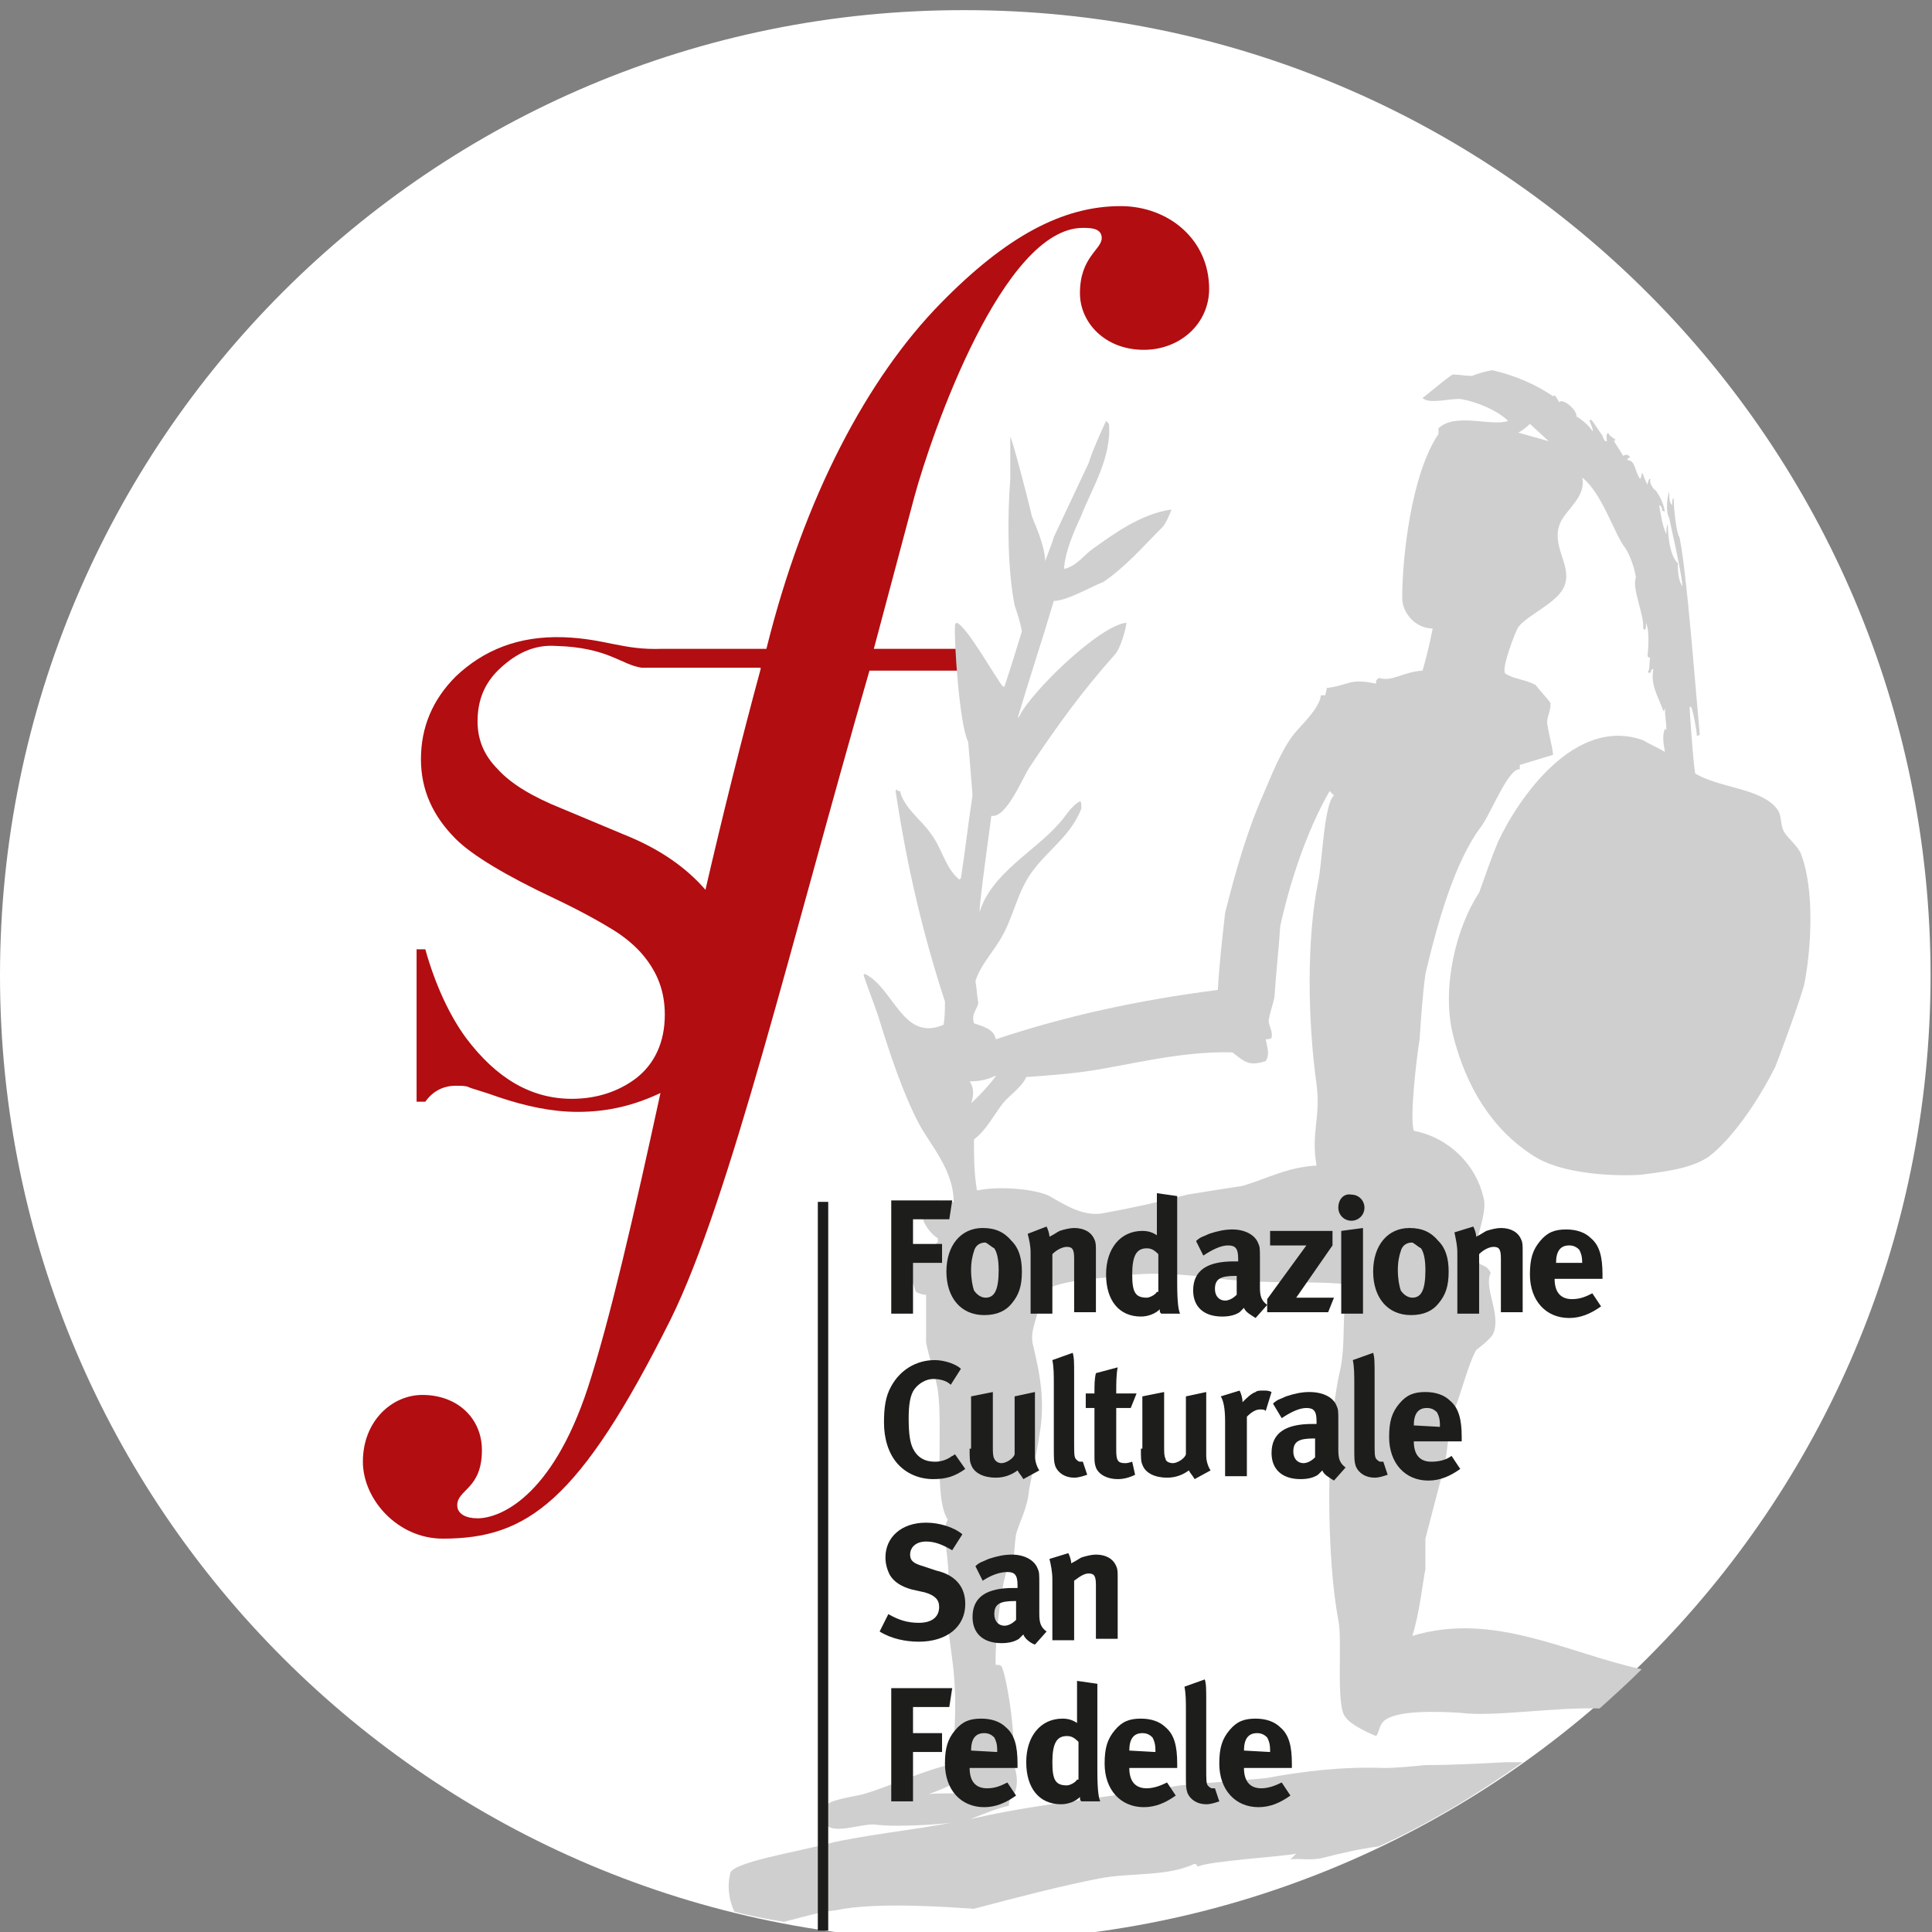 <?xml version="1.0" encoding="utf-8"?>
<!-- Generator: Adobe Illustrator 21.0.0, SVG Export Plug-In . SVG Version: 6.00 Build 0)  -->
<svg version="1.1" id="Layer_1" xmlns="http://www.w3.org/2000/svg" xmlns:xlink="http://www.w3.org/1999/xlink" x="0px" y="0px"
	 viewBox="0 0 133.1 133.1" style="enable-background:new 0 0 133.1 133.1;" xml:space="preserve">
<rect x="0" y="0" width="133.1" height="133.1" fill="#808080" stroke="none"/>
<style type="text/css">
	.st0{clip-path:url(#SVGID_2_);fill:#FFFFFF;}
	.st1{clip-path:url(#SVGID_2_);fill:#B20D11;}
	.st2{clip-path:url(#SVGID_2_);fill:#CFCFCF;}
	.st3{clip-path:url(#SVGID_2_);fill:#1D1D1B;}
	.st4{clip-path:url(#SVGID_2_);fill:none;stroke:#1D1D1B;stroke-width:0.716;}
</style>
<g>
	<defs>
		<rect id="SVGID_1_" x="0" y="0.6" width="133.1" height="133.1"/>
	</defs>
	<clipPath id="SVGID_2_">
		<use xlink:href="#SVGID_1_"  style="overflow:visible;"/>
	</clipPath>
	<path class="st0" d="M66.5,133.7c36.7,0,66.5-29.8,66.5-66.5c0-36.7-29.8-66.5-66.5-66.5C29.8,0.6,0,30.4,0,67.2
		C0,103.9,29.8,133.7,66.5,133.7"/>
	<path class="st1" d="M52.4,46.1c-1.3,4.8-2.6,10-3.8,15.2c-1.3-1.5-3.1-2.8-5.6-3.8l-4.3-1.8c-2-0.8-3.5-1.7-4.4-2.7
		c-1-1-1.4-2.1-1.4-3.3c0-1.5,0.5-2.7,1.6-3.7c1.1-1,2.3-1.6,3.8-1.5c3.6,0.1,4.5,1.3,5.9,1.5l0,0h0.1c0.1,0,0.2,0,0.4,0H52.4z
		 M83.3,19.9c0-3.4-2.8-5.7-6.1-5.7c-4,0-7.9,2.1-12.4,6.7c-5,5.1-9.4,13.3-12,23.8h-7.2c-2.7,0.1-3.9-0.7-6.8-0.8
		c-3.1-0.1-5.5,0.9-7.4,2.7c-1.6,1.6-2.4,3.5-2.4,5.7c0,2.1,0.8,3.9,2.4,5.5c1.1,1.1,3.4,2.5,6.8,4.1c1.9,0.9,3.3,1.7,4.1,2.2
		c0.8,0.5,1.5,1.1,2,1.7c1,1.2,1.5,2.5,1.5,4.1c0,1.9-0.7,3.4-2,4.4c-1.2,0.9-2.7,1.4-4.4,1.4c-2.8,0-5.2-1.4-7.3-4.2
		c-1.1-1.5-2.1-3.6-2.8-6.1h-0.6v10.5h0.6c0.5-0.7,1.2-1.1,2.1-1.1c0.4,0,0.7,0,0.9,0.1c0.2,0.1,1,0.3,2.1,0.7c1.8,0.6,3.6,1,5.4,1
		c2.2,0,4-0.5,5.7-1.3c-1.8,8.3-3.5,15.7-5,20.3c-2.5,7.6-6.1,9-7.6,9c-0.8,0-1.4-0.3-1.4-0.9c0-1.1,1.7-1.1,1.7-3.8
		c0-2.2-1.7-3.8-4.1-3.8c-2.1,0-4.1,1.8-4.1,4.6c0,2.6,2.4,5.3,5.5,5.3c5.8,0,9.4-2.5,15.7-15.1c4.1-8.3,8.3-26,13.7-44.7h7.2v-1.5
		h-6.9L63,34.2c1.2-4.4,6.1-18.5,11.6-18.5c0.5,0,1.3,0,1.3,0.7c0,0.8-1.5,1.3-1.5,3.8c0,2,1.7,3.9,4.4,3.9
		C81.3,24.1,83.3,22.3,83.3,19.9"/>
	<path class="st2" d="M106.7,30.4c-0.3-0.1-1.8-0.5-2.1-0.6c0.4-0.2,0.7-0.5,0.8-0.6L106.7,30.4z M91.9,54.8c-0.7,0.6-0.8,4.7-1.1,6
		c-0.8,4-0.7,9.6-0.1,13.9c0.3,2.3-0.4,3.3,0,5.6c-2,0.1-3.4,0.9-5.1,1.4c-1.3,0.2-2.6,0.4-3.8,0.6c-1.9,0.5-3.7,0.9-5.9,1.3
		c-1.4,0.2-2.7-0.7-3.6-1.2c-1-0.5-3.5-0.7-4.9-0.4h-0.1c-0.2-1.3-0.2-2.2-0.2-3.5c0.9-0.7,1.3-1.6,2-2.5c0.5-0.6,1.3-1.1,1.6-1.8
		c1.4-0.1,2.8-0.2,4.2-0.4c2.8-0.4,6.4-1.4,10-1.3c0.8,0.6,1.1,1,2.3,0.6c0.3-0.5,0.1-0.9,0-1.5c0.1,0,0.3,0,0.4-0.1
		c0.1-0.5-0.2-0.8-0.2-1.2c0.1-0.6,0.3-1.1,0.4-1.6c0.1-1.6,0.3-3.3,0.4-4.9c0.7-3.2,1.9-6.7,3.4-9.3C91.8,54.7,91.8,54.7,91.9,54.8
		 M68.6,74.1c0.1,0-1,1.3-1.7,1.9c0.2-0.5,0.2-1.1-0.1-1.5C67.4,74.5,68,74.4,68.6,74.1 M66.9,123.5c-0.7,0.1-2.1,0-2.9,0.1
		c0.5-0.2,1.1-0.4,1.6-0.7l0.5-0.4C66.4,122.7,66.7,123.4,66.9,123.5 M124.3,67.8c0.5-2.5,0.7-6.5-0.2-8.9c-0.2-0.6-0.9-1.1-1.2-1.6
		c-0.3-0.6-0.1-1.1-0.5-1.6c-1.1-1.4-3.9-1.4-5.6-2.4c-0.1-0.1-0.4-4.3-0.4-4.6h0.1c0.1,0.1,0.4,1.6,0.4,2c0.1,0,0.2-0.1,0.2-0.1
		c-0.3-3.2-0.9-11.3-1.4-13.6c-0.2-0.2-0.4-2-0.4-2.7c-0.1,0.1-0.1,0.2-0.1,0.5c-0.2-0.2-0.2-0.4-0.2-0.9c-0.1,0.1-0.3,1.3,0,1.8
		c0,0.1,0.9,3.9,0.9,4.7c-0.4-0.6-0.3-1.8-0.3-1.6c-0.7-0.6-0.7-2.6-0.7-2.7c-0.1,0.2-0.1,0.4-0.1,0.7c-0.3-0.6-0.4-1.5-0.5-2
		c0.2,0.1,0.2,0.2,0.2,0.4c0.1,0,0.2,0,0.2,0.1c-0.1-0.9-0.8-1.8-0.7-1.5c0-0.1-0.4-0.4-0.3-0.8c-0.1-0.1-0.2,0.3-0.2,0.4
		c-0.1-0.2-0.2-0.4-0.3-0.7c0,0,0-0.1-0.1-0.1c0,0.1,0,0.2-0.1,0.4c-0.4-0.5-0.3-1.3-0.9-1.3c0.1-0.2,0-0.1,0.2-0.2
		c-0.1-0.2-0.3-0.2-0.5-0.1c0-0.1-0.5-0.8-0.6-1c-0.1,0,0,0,0.1-0.1c-0.1-0.1-0.5-0.3-0.5-0.5c-0.2,0.2-0.1,0.3-0.1,0.6h-0.1
		c-0.1-0.1-0.2-0.3-0.2-0.4c-0.2-0.2-0.5-0.8-0.8-1.1c0,0,0,0-0.1,0.1c0.1,0.2,0.3,0.7,0.2,0.7c-0.2-0.4-1-1-1.1-1
		c0.1-0.4-0.9-1.3-1.2-1c-0.1-0.2-0.3-0.6-0.4-0.4c-1.2-0.8-2.5-1.4-4.2-1.8c-0.5,0.1-0.9,0.2-1.4,0.4c-0.4,0-0.9-0.1-1.3-0.1
		c-0.3,0.1-2,1.6-2.1,1.6c0.4,0.5,2,0,2.7,0.1c1.1,0.2,2.5,0.8,3.2,1.5c-1.2,0.4-3.6-0.6-4.8,0.5v0.4c-1.9,2.8-2.5,8.6-2.5,11.3
		c0,1,0.9,2.1,2.1,2.1c-0.2,1-0.4,1.9-0.7,2.9c-1.4,0.1-2.1,0.8-3,0.5c-0.2,0.2-0.2,0.1-0.2,0.4c-1.9-0.4-1.8,0.1-3.4,0.3
		c0,0.2-0.1,0.4-0.1,0.5h-0.3c-0.1,0.9-1.3,2-1.8,2.6c-0.9,1.1-1.6,2.9-2.2,4.3c-1.1,2.5-1.9,5.3-2.6,8.1c-0.2,1.8-0.4,3.5-0.5,5.3
		c-5.5,0.7-10.5,1.8-15.3,3.4c-0.1-0.7-0.9-0.9-1.5-1.1c-0.2-0.7,0.2-0.9,0.3-1.4c-0.1-0.5-0.1-1-0.2-1.5c0.3-1,1.1-1.9,1.6-2.7
		c1.1-1.7,1.2-3.5,2.5-5.1c1.1-1.4,2.5-2.3,3.2-4.1c0-0.2,0-0.5-0.1-0.5c-0.7,0.4-1,1.1-1.5,1.6c-1.7,1.9-4.6,3.4-5.4,6
		c-0.1,0,0.5-4.4,0.8-6.6c1,0.2,2.1-2.5,2.6-3.3c2-3,3.6-5.2,5.9-7.8c0.4-0.4,0.8-1.9,0.8-2.2c-1.9,0.2-6.7,4.9-7.4,6.5
		c0,0-0.1,0-0.1,0.1c0.8-2.7,1.7-5.4,2.5-8.1c0.9,0,2.6-1,3.4-1.3c1.5-1,2.8-2.5,4.1-3.8c0.2-0.2,0.6-1.1,0.6-1.2
		c-2.1,0.3-4,1.7-5.4,2.7c-0.6,0.4-1.1,1.2-2,1.4c0.1-1.3,0.7-2.6,1.2-3.7c0.7-1.8,2.1-4,1.9-6.3c-0.1-0.1-0.2-0.2-0.2-0.2
		c0,0-0.9,1.9-1.2,2.9c-0.8,1.7-1.6,3.4-2.4,5.1c-0.2,0.7-0.5,1.3-0.7,2v0.1H72c0.1-1.2-0.5-2.5-0.9-3.5c-0.3-1.3-1.4-5.5-1.5-5.5
		v2.9c-0.2,2.6-0.2,6.2,0.3,8.7c0.2,0.6,0.4,1.2,0.5,1.8c-0.4,1.3-0.8,2.6-1.2,3.8h-0.1c-0.4-0.4-2.5-4.2-3.2-4.4
		c0,0-0.1,0.1-0.1,0.1c-0.1,1,0.3,7,0.9,8.1c0.1,1.2,0.2,2.4,0.3,3.7c-0.3,1.9-0.5,3.8-0.8,5.7l-0.1,0.1c-1-0.8-1.2-2.2-2-3.2
		c-0.6-0.9-1.8-1.7-2.1-2.9c-0.1,0-0.2,0-0.2-0.1c0,0-0.1,0-0.1,0.1c0.8,5.3,1.9,9.9,3.4,14.5c0,0.5,0,1.1-0.1,1.6
		c-2.8,1.2-3.4-2.5-5.4-3.5c0,0-0.1,0-0.1,0.1c0.3,0.9,0.7,1.9,1,2.8c0.8,2.6,1.7,5.3,2.8,7.4c0.8,1.5,2.4,3.2,2.4,5.4
		c-0.4,0.1-0.7,0.1-1.1-0.1c-1.4,0.2-1,1-1.1,1c0.1,0.6,0.6,1.3,1.1,1.6c0.2,0.8-1.3,0.3-1.7,1c-0.7,0.3,0,2.1,0.2,2.7
		c0.2,0.1,0.4,0.2,0.7,0.2v3.3c0.2,1,0.6,2.1,0.8,3.2c0.4,2.8-0.3,7.5,0.7,9c-0.5,0.7,0.2,3.1,0,4.2c-0.3,1.4,0.1,3.8,0.3,5.4
		c0.4,3.1,0.1,4.6,0.1,7.2c-2.2,0.5-4.2,1.5-6.2,2.1c-0.8,0.2-2.5,0.4-2.7,0.9c-0.2,0.1-0.2,0.4-0.2,0.6c0,0.4,0.1,0.4,0.3,0.6
		c0.6,0.7,2.5-0.1,3.4,0c1.4,0.2,5.6,0,6.6-0.4c0.8-0.3,1.7-0.7,2.6-0.9c0-0.6,0.4-0.6,0.5-1.2c0.2-0.9-0.2-1.7-0.3-2.1
		c0.4-0.8-0.3-5.5-0.7-6.3c-0.1-0.1-0.1-0.1-0.4-0.1c-0.1-1,0.4-7.1,1.2-7.2c0.1-0.6,0.1-1.2,0.2-1.8c0.2-0.8,0.8-1.8,0.9-3.1
		c0,0,0.6-2.9,0.7-3.7c0.4-2.2,0.1-4-0.4-6.1c-0.4-1.3,0.6-2.3,0.3-3.4c0.5-1.2,4.1-1.3,5.8-1.5c2.1-0.3,4.4-0.1,6.8,0.2
		c3.1,0.4,6.5,0.1,8.9,0.4c-0.7,1.8-0.2,3.8-0.7,6c-1,4.4-0.9,13-0.1,17.1c0.3,1.4-0.2,6,0.5,6.7c0.3,0.5,1.6,1.1,2.1,1.3
		c0.2-0.2,0.2-0.7,0.5-1c0.8-0.8,3.7-0.7,5.3-0.6c2.3,0.3,6.4-0.4,9.6-0.3c1-0.9,2-1.8,2.9-2.7c-5.1-1.1-10.2-4-15.8-2.3
		c0.5-1.6,0.7-3.6,0.9-4.6V106c0.4-1.5,0.8-3.1,1.2-4.6c0.4-1.4,0.3-2.9,0.8-4.3c0.5-1.2,0.9-3,1.5-4.1c0,0,1.1-0.8,1.2-1.2
		c0.5-1.3-0.7-3.1-0.2-4.1c-0.2-0.4-0.3-0.4-0.7-0.6c-1-0.7,0.6-3.3,0.2-4.6c-0.5-2.2-2.3-4.1-4.8-4.6c-0.3-0.9,0.2-5.1,0.4-6.3
		c0.1-1.5,0.2-3,0.4-4.5c0.8-3.4,2-7.7,3.8-10.1c0.7-0.9,1.9-4.1,2.7-4v-0.3c0,0,1.3-0.4,2.3-0.7c-0.1-0.8-0.3-1.4-0.4-2.1
		c-0.1-0.4,0.3-1,0.2-1.5c-0.3-0.4-0.7-0.8-1-1.2c-0.7-0.4-1.5-0.4-2.1-0.8c-0.3-0.3,0.7-2.9,0.9-3.2c0.7-0.9,2.8-1.7,3.2-2.9
		c0.5-1.4-1-2.7-0.3-4.3c0.4-0.9,1.8-1.8,1.5-3.1c1.4,1.1,2.2,3.9,3,4.9c0.2,0.3,0.6,1.2,0.7,2c-0.3,0.7,0.6,2.6,0.5,3.5
		c0,0,0,0,0.1,0.1c0.1-0.1,0.1-0.2,0.1-0.5c0.3,0.7,0.1,2.3,0.1,2.3c0.1,0.1,0,0.1,0.2,0.1c-0.1,0.1,0,0.9-0.2,1
		c0.2,0.1,0.2,0.1,0.3-0.2h0.1c-0.2,1.1,0.3,1.8,0.7,2.9c0.1-0.1,0,0,0.1-0.2c0,0.5,0.1,1,0.1,1.5c0,0-0.1-0.1-0.1-0.1
		c-0.2,0.5-0.1,1,0,1.6c-0.5-0.3-1-0.5-1.5-0.8c-4.7-1.7-8.6,4-10,7c-0.5,1.2-0.9,2.4-1.3,3.5c-1.6,2.4-2.6,6.6-1.8,9.8
		c0.9,3.6,2.7,6.5,5.5,8.3c2.4,1.6,7.2,1.4,7.7,1.3c1.5-0.2,3.2-0.4,4.4-1.2c1.6-1.2,3.4-3.8,4.6-6.2
		C122.4,73.3,124.1,68.7,124.3,67.8 M50.3,129.1c-0.2,0.8-0.1,1.8,0.3,2.6c1.1,0.3,2.2,0.5,3.4,0.7c1.2-0.3,2.5-0.7,3.6-0.8
		c2.8-0.6,7.9-0.2,9.5-0.1c3-0.8,6.1-1.6,8.7-2.1c2.1-0.4,4.6-0.1,6.5-1c0.2,0.1,0.1,0,0.2,0.2c0.8-0.4,6-0.7,6.8-0.9
		c-0.1,0.1-0.4,0.4-0.4,0.4c0.7-0.1,1.3,0.1,2.2-0.1c1.2-0.3,2.4-0.6,3.9-0.8c3.5-1.6,6.8-3.6,9.9-5.8c-0.4,0-0.7,0-1.1,0
		c-1.9,0.1-3.7,0.2-5.6,0.2c-1,0.1-2,0.2-2.9,0.2c-2.7-0.1-5.4,0.2-8.1,0.7c-2,0.2-3.9,0.3-5.9,0.5c-4.6,0.8-9.4,1.2-13.9,2.2
		c-3.6,0.8-6.5,1-9.9,1.7C54.9,127.6,50.3,128.3,50.3,129.1"/>
	<path class="st3" d="M85.7,120.6c0-0.8,0.3-1.2,0.9-1.2c0.3,0,0.5,0.1,0.7,0.3c0.1,0.2,0.2,0.4,0.2,0.9v0.1L85.7,120.6L85.7,120.6z
		 M86.9,123.2c-0.8,0-1.2-0.5-1.2-1.4v0H89v-0.3c0-1.2-0.2-2-0.8-2.5c-0.4-0.4-1-0.6-1.7-0.6c-0.8,0-1.3,0.2-1.8,0.8
		c-0.5,0.6-0.7,1.2-0.7,2.3c0,1.8,1.1,3,2.7,3c0.8,0,1.5-0.3,2.2-0.8l-0.6-0.9C87.9,123,87.4,123.2,86.9,123.2 M81.6,116.2
		c0.1,0.5,0.1,1,0.1,1.7v4.3c0,0.8,0,1,0.1,1.3c0.2,0.5,0.7,0.8,1.3,0.8c0.3,0,0.6-0.1,0.9-0.2l-0.3-0.9c-0.1,0-0.1,0-0.2,0
		c-0.1,0-0.2-0.1-0.3-0.2c-0.1-0.2-0.1-0.3-0.1-1.3v-4.5c0-0.8,0-1.2-0.1-1.5L81.6,116.2z M77.8,120.6c0-0.8,0.3-1.2,0.9-1.2
		c0.3,0,0.5,0.1,0.7,0.3c0.1,0.2,0.2,0.4,0.2,0.9v0.1L77.8,120.6L77.8,120.6z M79,123.2c-0.8,0-1.2-0.5-1.2-1.4v0h3.3v-0.3
		c0-1.2-0.2-2-0.8-2.5c-0.4-0.4-1-0.6-1.7-0.6c-0.8,0-1.3,0.2-1.8,0.8c-0.5,0.6-0.7,1.2-0.7,2.3c0,1.8,1.1,3,2.7,3
		c0.8,0,1.5-0.3,2.2-0.8l-0.6-0.9C80,123,79.5,123.2,79,123.2 M74.2,122.6c-0.1,0.2-0.5,0.4-0.7,0.4c-0.8,0-1-0.4-1-1.6
		c0-1.3,0.3-1.8,1-1.8c0.3,0,0.5,0.1,0.8,0.4V122.6z M74.2,115.8v2c0,0.3,0,0.7,0,0.9c-0.3-0.2-0.6-0.3-1-0.3c-1.5,0-2.5,1.2-2.5,3
		c0,1.8,0.9,2.9,2.4,2.9c0.5,0,1-0.2,1.3-0.5c0,0.2,0,0.2,0.1,0.3h1.3c-0.1-0.2-0.2-0.7-0.2-2.1v-6L74.2,115.8z M66.9,120.6
		c0-0.8,0.3-1.2,0.9-1.2c0.3,0,0.5,0.1,0.7,0.3c0.1,0.2,0.2,0.4,0.2,0.9v0.1L66.9,120.6L66.9,120.6z M68,123.2
		c-0.8,0-1.2-0.5-1.2-1.4v0h3.3v-0.3c0-1.2-0.2-2-0.8-2.5c-0.4-0.4-1-0.6-1.7-0.6c-0.8,0-1.3,0.2-1.8,0.8c-0.5,0.6-0.7,1.2-0.7,2.3
		c0,1.8,1.1,3,2.7,3c0.8,0,1.5-0.3,2.2-0.8l-0.6-0.9C69,123,68.6,123.2,68,123.2 M61.3,124.1h1.6v-3.4h2v-1.3h-2v-1.8h2.5l0.2-1.3
		h-4.2V124.1z"/>
	<path class="st3" d="M72.5,108.8v4.2H74v-4.1c0.4-0.3,0.7-0.5,1-0.5c0.4,0,0.5,0.2,0.5,0.8v3.7H77v-4.2c0-0.4,0-0.6-0.1-0.8
		c-0.2-0.5-0.7-0.8-1.4-0.8c-0.3,0-0.7,0.1-1,0.2c-0.2,0.1-0.3,0.2-0.7,0.4c0-0.2-0.1-0.5-0.2-0.7l-1.3,0.4
		C72.4,107.8,72.5,108.3,72.5,108.8 M70,111.6c-0.2,0.2-0.5,0.4-0.8,0.4c-0.4,0-0.7-0.3-0.7-0.8c0-0.7,0.4-0.9,1.4-0.9H70L70,111.6z
		 M67.7,108.9c0.6-0.4,1.2-0.6,1.7-0.6c0.5,0,0.7,0.2,0.7,0.9v0.2c-0.2,0-0.2,0-0.3,0c-1.8,0-2.8,0.6-2.8,2c0,1.1,0.7,1.8,2,1.8
		c0.5,0,0.9-0.1,1.2-0.3c0.1-0.1,0.1-0.1,0.3-0.3c0.1,0.3,0.5,0.6,0.8,0.7l0.8-0.9c-0.4-0.3-0.5-0.6-0.5-1.2V111l0-1.9
		c0-0.6,0-0.8-0.1-1c-0.2-0.6-0.9-1-1.8-1c-0.5,0-1,0.1-1.6,0.3c-0.4,0.2-0.6,0.2-0.9,0.5L67.7,108.9z M63.8,104.9
		c-1.7,0-2.8,1-2.8,2.4c0,0.4,0.1,0.8,0.3,1.2c0.3,0.5,0.8,0.8,1.5,1l0.9,0.2c0.7,0.2,1,0.5,1,1c0,0.7-0.5,1.1-1.4,1.1
		c-0.8,0-1.4-0.2-2.1-0.6l-0.6,1.2c0.8,0.5,1.8,0.7,2.7,0.7c1.9,0,3.2-1,3.2-2.6c0-1.2-0.7-2-2-2.3l-0.9-0.3
		c-0.7-0.2-0.9-0.4-0.9-0.8c0-0.5,0.4-0.9,1.1-0.9c0.6,0,1.1,0.2,1.8,0.6l0.7-1.1C65.7,105.2,64.7,104.9,63.8,104.9"/>
	<path class="st3" d="M97.4,98.2c0-0.8,0.3-1.2,0.9-1.2c0.3,0,0.5,0.1,0.7,0.3c0.1,0.2,0.2,0.4,0.2,0.9v0.1L97.4,98.2L97.4,98.2z
		 M98.6,100.7c-0.8,0-1.2-0.5-1.2-1.4v0h3.3V99c0-1.2-0.2-2-0.8-2.5c-0.4-0.4-1-0.6-1.7-0.6c-0.8,0-1.3,0.2-1.8,0.8
		c-0.5,0.6-0.7,1.2-0.7,2.3c0,1.8,1.1,3,2.7,3c0.8,0,1.5-0.3,2.2-0.8l-0.6-0.9C99.6,100.6,99.1,100.7,98.6,100.7 M93.2,93.7
		c0.1,0.5,0.1,1,0.1,1.7v4.3c0,0.8,0,1,0.1,1.3c0.2,0.5,0.7,0.8,1.3,0.8c0.3,0,0.6-0.1,0.9-0.2l-0.3-0.9c-0.1,0-0.1,0-0.2,0
		c-0.1,0-0.2-0.1-0.3-0.2c-0.1-0.2-0.1-0.3-0.1-1.3v-4.5c0-0.8,0-1.2-0.1-1.5L93.2,93.7z M90.6,100.4c-0.2,0.2-0.5,0.4-0.8,0.4
		c-0.4,0-0.7-0.3-0.7-0.8c0-0.7,0.4-0.9,1.4-0.9h0.1L90.6,100.4z M88.3,97.7c0.6-0.4,1.2-0.7,1.7-0.7c0.5,0,0.7,0.2,0.7,0.9v0.2
		c-0.2,0-0.2,0-0.3,0c-1.8,0-2.8,0.6-2.8,2c0,1.1,0.7,1.8,2,1.8c0.5,0,0.9-0.1,1.2-0.3c0.1-0.1,0.1-0.1,0.3-0.3
		c0.1,0.3,0.5,0.5,0.8,0.7l0.8-0.9c-0.4-0.3-0.5-0.6-0.5-1.2v-0.1l0-1.9c0-0.6,0-0.8-0.1-1c-0.2-0.6-0.9-1-1.9-1
		c-0.5,0-1,0.1-1.6,0.3c-0.4,0.2-0.6,0.2-0.9,0.5L88.3,97.7z M84.4,97.9v3.8h1.5v-4.1c0.3-0.3,0.6-0.5,0.9-0.5c0.2,0,0.3,0,0.4,0.1
		l0.4-1.3c-0.2-0.1-0.3-0.1-0.6-0.1c-0.2,0-0.4,0-0.5,0.1c-0.3,0.1-0.6,0.4-0.9,0.7c0-0.3-0.1-0.6-0.2-0.8l-1.3,0.4
		C84.3,96.5,84.4,97.1,84.4,97.9 M78.6,99.8c0,0.6,0,0.9,0.1,1.1c0.2,0.6,0.9,0.9,1.7,0.9c0.6,0,1.1-0.2,1.5-0.5
		c0.1,0.2,0.3,0.4,0.4,0.6l1.1-0.6c-0.2-0.3-0.3-0.7-0.3-1v-4.4l-1.4,0.3v4c-0.1,0.3-0.6,0.6-0.9,0.6c-0.2,0-0.5-0.1-0.5-0.3
		c-0.1-0.2-0.1-0.4-0.1-0.9v-3.7l-1.5,0.3V99.8z M76.9,95.9c0-0.6,0-1.2,0.1-1.7l-1.5,0.4c-0.1,0.4-0.1,0.8-0.1,1.4h-0.6v1h0.6v3.2
		c0,0.5,0,0.6,0.1,0.9c0.2,0.5,0.8,0.8,1.5,0.8c0.4,0,0.8-0.1,1.2-0.3l-0.2-0.9c-0.3,0.1-0.4,0.1-0.5,0.1c-0.5,0-0.6-0.2-0.6-0.9
		v-2.9h1l0.4-1H76.9z M72.5,93.7c0.1,0.5,0.1,1,0.1,1.7v4.3c0,0.8,0,1,0.1,1.3c0.2,0.5,0.7,0.8,1.3,0.8c0.3,0,0.6-0.1,0.9-0.2
		l-0.3-0.9c-0.1,0-0.1,0-0.2,0c-0.1,0-0.2-0.1-0.3-0.2c-0.1-0.2-0.1-0.3-0.1-1.3v-4.5c0-0.8,0-1.2-0.1-1.5L72.5,93.7z M66.8,99.8
		c0,0.6,0,0.9,0.1,1.1c0.2,0.6,0.9,0.9,1.7,0.9c0.6,0,1.1-0.2,1.5-0.5c0.1,0.2,0.3,0.4,0.4,0.6l1.1-0.6c-0.2-0.3-0.3-0.7-0.3-1v-4.4
		l-1.4,0.3v4c-0.1,0.3-0.6,0.6-0.9,0.6c-0.2,0-0.4-0.1-0.5-0.3c-0.1-0.2-0.1-0.4-0.1-0.9v-3.7l-1.5,0.3V99.8z M64.4,93.7
		c-1.3,0-2.4,0.7-3,1.8C61,96.2,60.9,97,60.9,98c0,1.1,0.3,2.1,0.9,2.8c0.6,0.7,1.5,1.1,2.5,1.1c0.9,0,1.5-0.2,2.2-0.7l-0.7-1
		c-0.1,0-0.1,0.1-0.2,0.1c-0.4,0.3-0.8,0.4-1.2,0.4c-0.7,0-1.2-0.3-1.5-0.9c-0.2-0.4-0.3-1-0.3-2.1c0-0.9,0.1-1.6,0.4-2
		c0.3-0.4,0.8-0.7,1.3-0.7c0.4,0,0.9,0.1,1.2,0.4l0.7-1.1C65.9,94,65.1,93.7,64.4,93.7"/>
	<path class="st3" d="M107.2,87c0-0.8,0.3-1.2,0.9-1.2c0.3,0,0.5,0.1,0.7,0.3c0.1,0.2,0.2,0.4,0.2,0.9V87L107.2,87L107.2,87z
		 M108.3,89.5c-0.8,0-1.2-0.5-1.2-1.4v0h3.3v-0.3c0-1.2-0.2-2-0.8-2.5c-0.4-0.4-1-0.6-1.7-0.6c-0.8,0-1.3,0.2-1.8,0.8
		c-0.5,0.6-0.7,1.2-0.7,2.3c0,1.8,1.1,3,2.7,3c0.8,0,1.5-0.3,2.2-0.8l-0.6-0.9C109.3,89.3,108.9,89.5,108.3,89.5 M100.4,86.3v4.2
		h1.5v-4.1c0.3-0.3,0.7-0.5,1-0.5c0.4,0,0.5,0.2,0.5,0.8v3.7h1.5v-4.2c0-0.4,0-0.6-0.1-0.8c-0.2-0.5-0.7-0.8-1.4-0.8
		c-0.3,0-0.7,0.1-1,0.2c-0.2,0.1-0.3,0.2-0.7,0.4c0-0.2-0.1-0.5-0.2-0.7l-1.3,0.4C100.3,85.4,100.4,85.8,100.4,86.3 M97.9,86
		c0.2,0.3,0.3,0.8,0.3,1.5c0,1.4-0.3,1.9-0.9,1.9c-0.3,0-0.6-0.2-0.8-0.5c-0.1-0.3-0.2-0.8-0.2-1.4c0-0.6,0.1-1,0.2-1.3
		c0.1-0.4,0.4-0.6,0.8-0.6C97.5,85.7,97.7,85.9,97.9,86 M94.6,87.6c0,1.8,1,3,2.6,3c0.9,0,1.5-0.3,1.9-0.8c0.5-0.6,0.7-1.2,0.7-2.2
		c0-0.9-0.2-1.6-0.7-2.1c-0.5-0.6-1.1-0.9-2-0.9C95.6,84.6,94.6,85.8,94.6,87.6 M92.2,83.2c0,0.5,0.4,0.9,0.9,0.9
		c0.5,0,0.9-0.4,0.9-0.9c0-0.5-0.4-0.9-0.9-0.9C92.6,82.2,92.2,82.6,92.2,83.2 M92.4,90.5h1.5v-5.9l-1.5,0.2V90.5z M87.5,85.8h2.5
		l-2.7,3.7v0.9h4.2l0.4-1h-2.6l2.5-3.6v-1h-4.3V85.8z M85.2,89.2c-0.2,0.2-0.5,0.4-0.8,0.4c-0.4,0-0.7-0.3-0.7-0.8
		c0-0.7,0.4-0.9,1.4-0.9h0.1L85.2,89.2z M82.9,86.5c0.6-0.4,1.2-0.7,1.7-0.7c0.5,0,0.7,0.2,0.7,0.9v0.2c-0.2,0-0.2,0-0.3,0
		c-1.8,0-2.8,0.6-2.8,2c0,1.1,0.7,1.8,2,1.8c0.5,0,0.9-0.1,1.2-0.3c0.1-0.1,0.1-0.1,0.3-0.3c0.1,0.3,0.5,0.5,0.8,0.7l0.8-0.9
		c-0.4-0.3-0.5-0.6-0.5-1.2v-0.1l0-1.9c0-0.6,0-0.8-0.1-1c-0.2-0.6-0.9-1-1.8-1c-0.5,0-1,0.1-1.6,0.3c-0.4,0.2-0.6,0.2-0.9,0.5
		L82.9,86.5z M79.7,89c-0.1,0.2-0.5,0.4-0.7,0.4c-0.8,0-1-0.4-1-1.6c0-1.3,0.3-1.8,1-1.8c0.3,0,0.5,0.1,0.8,0.4V89z M79.7,82.2v2
		c0,0.3,0,0.7,0,0.9c-0.3-0.2-0.6-0.3-1-0.3c-1.5,0-2.5,1.2-2.5,3c0,1.8,0.9,2.9,2.4,2.9c0.5,0,1-0.2,1.3-0.5c0,0.2,0,0.2,0.1,0.3
		h1.3c-0.1-0.2-0.2-0.7-0.2-2.1v-6L79.7,82.2z M71,86.3v4.2h1.5v-4.1c0.3-0.3,0.7-0.5,1-0.5c0.4,0,0.5,0.2,0.5,0.8v3.7h1.5v-4.2
		c0-0.4,0-0.6-0.1-0.8c-0.2-0.5-0.7-0.8-1.4-0.8c-0.3,0-0.7,0.1-1,0.2c-0.2,0.1-0.3,0.2-0.7,0.4c0-0.2-0.1-0.5-0.2-0.7L70.8,85
		C70.9,85.4,71,85.8,71,86.3 M68.5,86c0.2,0.3,0.3,0.8,0.3,1.5c0,1.4-0.3,1.9-0.9,1.9c-0.3,0-0.6-0.2-0.8-0.5
		c-0.1-0.3-0.2-0.8-0.2-1.4c0-0.6,0.1-1,0.2-1.3c0.1-0.4,0.4-0.6,0.8-0.6C68.1,85.7,68.3,85.9,68.5,86 M65.2,87.6c0,1.8,1,3,2.6,3
		c0.9,0,1.5-0.3,1.9-0.8c0.5-0.6,0.7-1.2,0.7-2.2c0-0.9-0.2-1.6-0.7-2.1c-0.5-0.6-1.1-0.9-2-0.9C66.2,84.6,65.2,85.8,65.2,87.6
		 M61.3,90.5h1.6V87h2v-1.3h-2V84h2.5l0.2-1.3h-4.2V90.5z"/>
	<line class="st4" x1="56.7" y1="82.8" x2="56.7" y2="133"/>
</g>
</svg>
